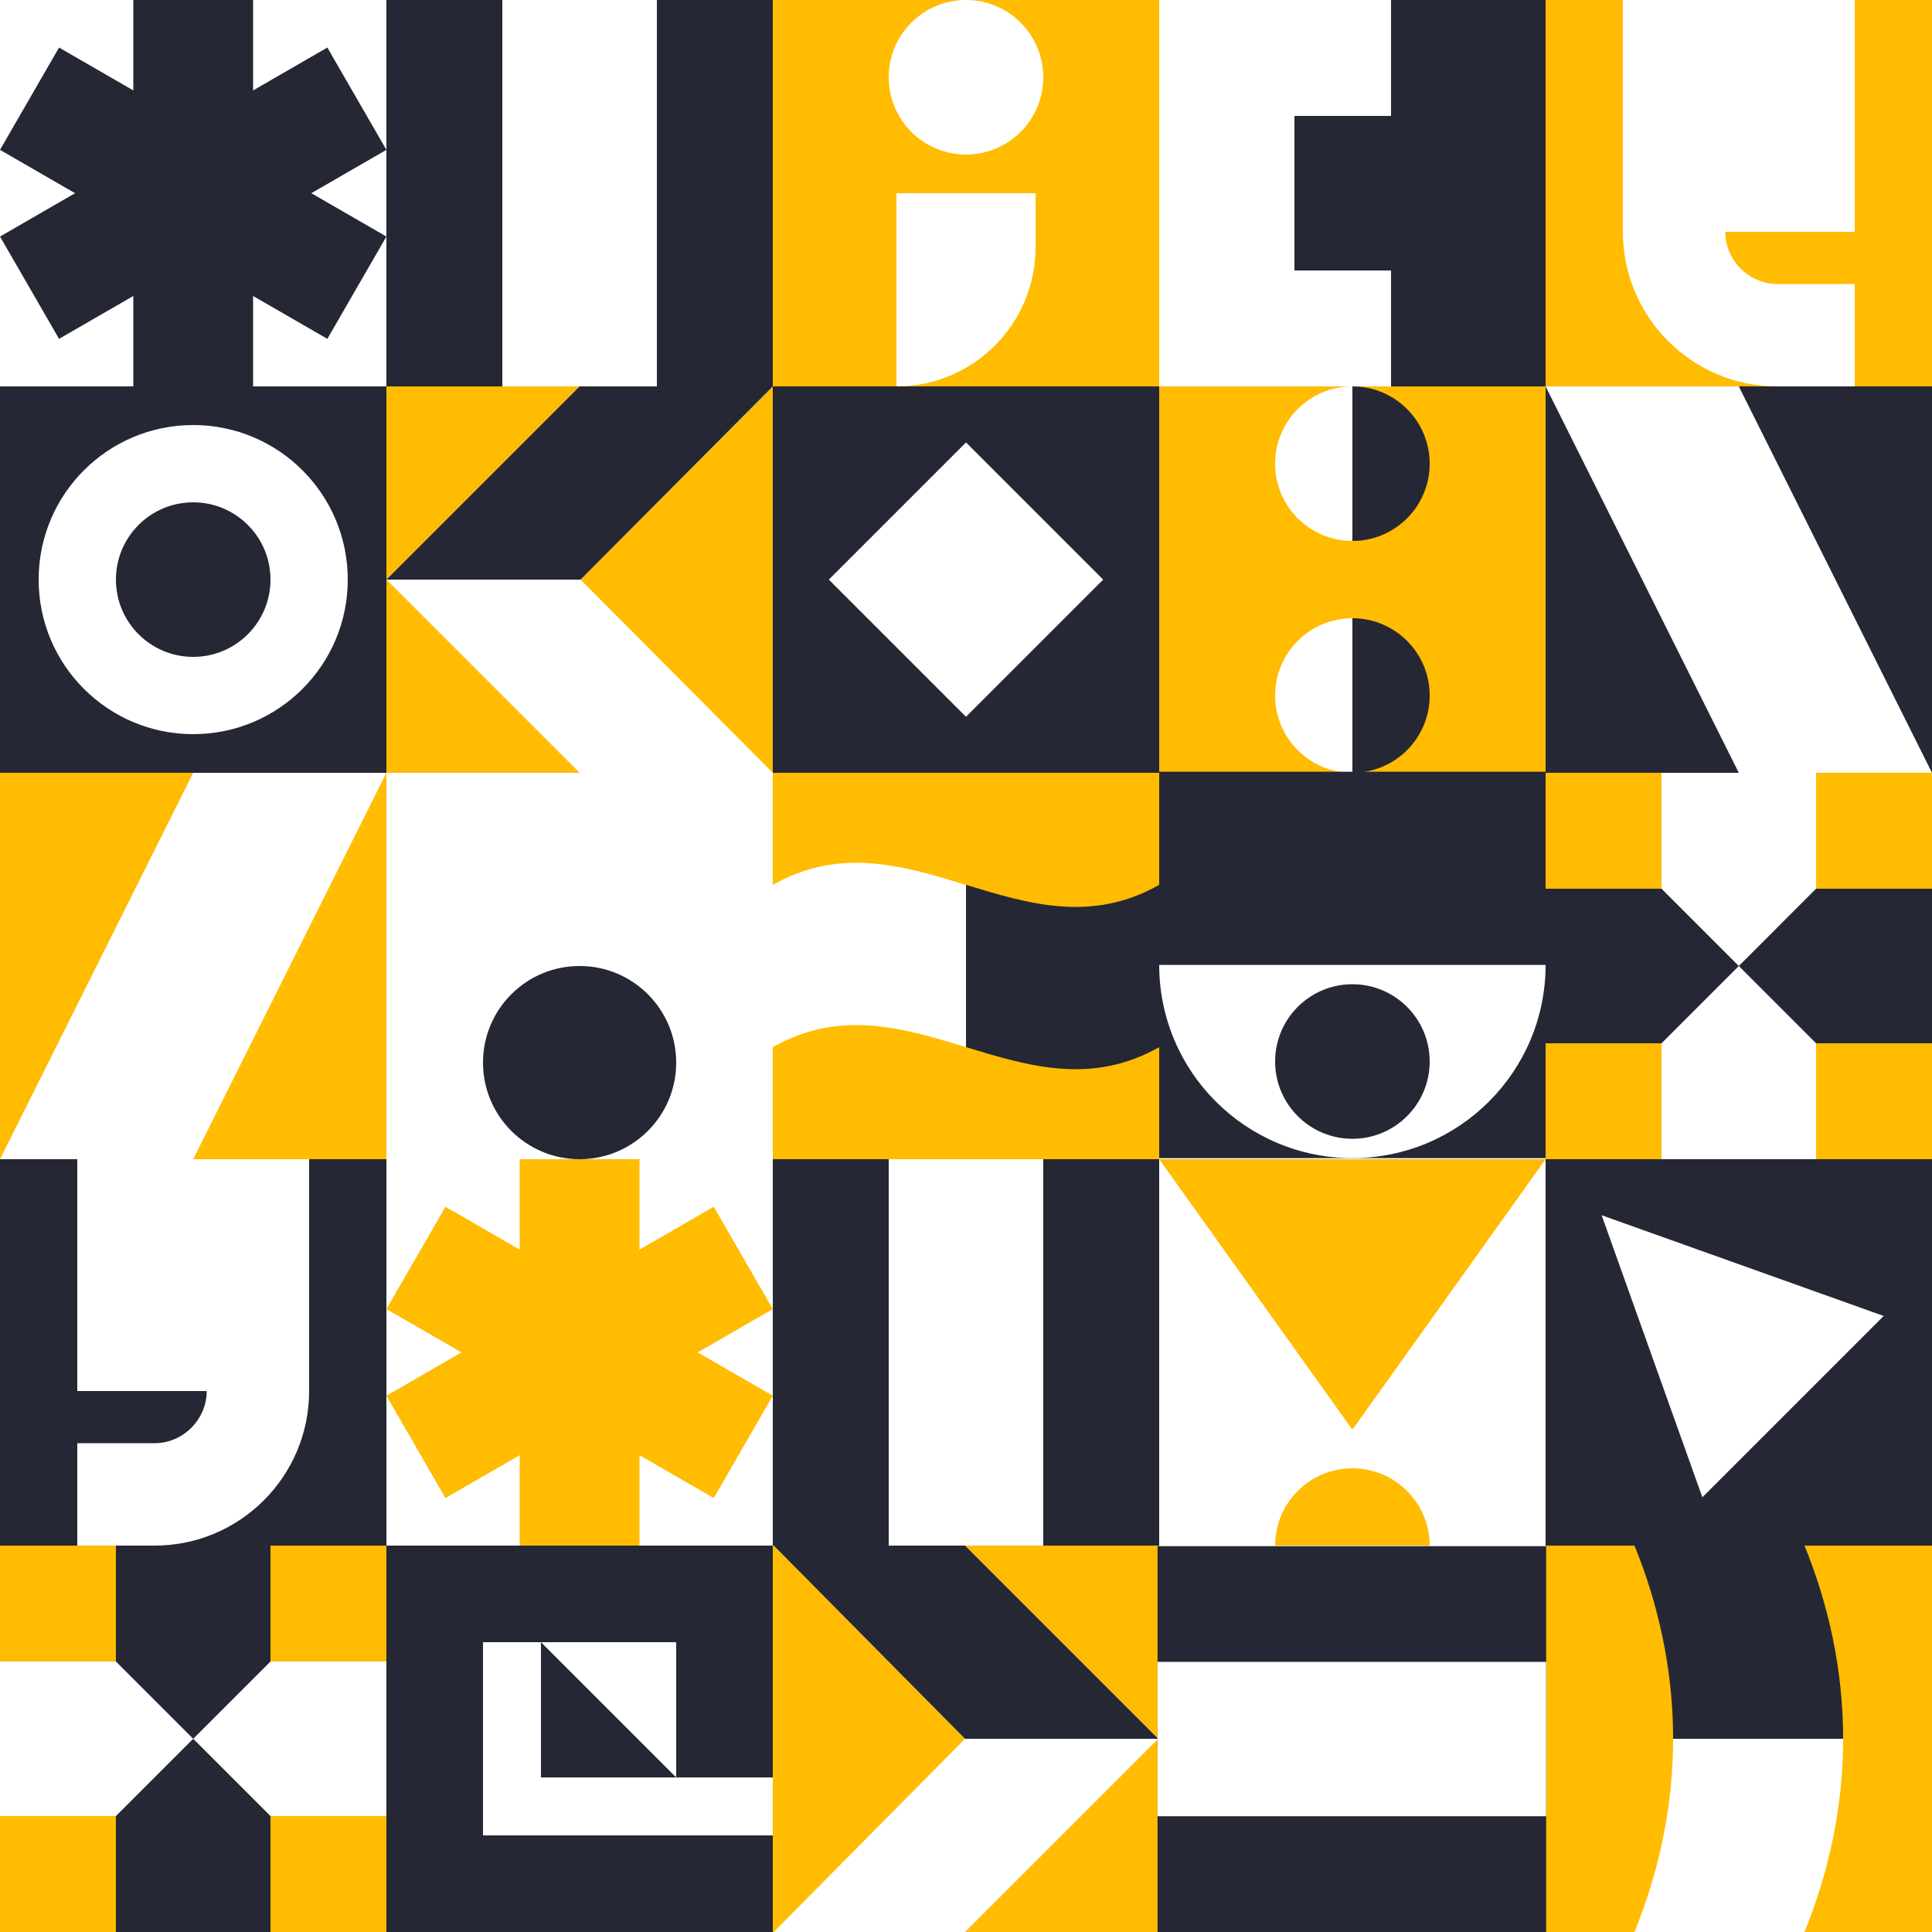 <svg width="500" height="500" viewBox="0 0 500 500" fill="none" xmlns="http://www.w3.org/2000/svg">
<rect x="0" y="0" width="500" height="500" fill="#808080" stroke="none"/>
<g clip-path="url(#clip0_390_23696)">
<rect width="500" height="500" fill="white"/>
<rect width="100" height="100" transform="translate(100 200)" fill="white"/>
<ellipse cx="150" cy="275" rx="25" ry="25" fill="#252734"/>
<g clip-path="url(#clip1_390_23696)">
<rect width="100" height="100" transform="translate(100 300)" fill="white"/>
<rect x="134.5" y="400" width="100" height="31" transform="rotate(-90 134.5 400)" fill="#FFBC00"/>
<rect x="100" y="361.218" width="97.821" height="30.569" transform="rotate(-30 100 361.218)" fill="#FFBC00"/>
<rect width="97.821" height="30.569" transform="matrix(-0.866 -0.5 -0.5 0.866 200 361.219)" fill="#FFBC00"/>
</g>
<g clip-path="url(#clip2_390_23696)">
<rect width="100" height="100" fill="white"/>
<path d="M65.501 23.401L84.717 12.308L100.001 38.781L80.568 49.999L100 61.219L84.716 87.692L65.501 76.598V100H34.501V76.598L15.285 87.692L0.001 61.219L19.432 50L0 38.781L15.285 12.308L34.501 23.401V0H65.501V23.401Z" fill="#252734"/>
</g>
<rect width="100" height="100" transform="translate(200) rotate(90)" fill="#252734"/>
<rect x="170" width="100" height="40" transform="rotate(90 170 0)" fill="white"/>
<g clip-path="url(#clip3_390_23696)">
<rect width="100" height="100" transform="translate(200 400) rotate(-90)" fill="#252734"/>
<rect x="230" y="400" width="100" height="40" transform="rotate(-90 230 400)" fill="white"/>
</g>
<rect width="100" height="100" transform="translate(0 100)" fill="#252734"/>
<path d="M50 110C72.091 110 90 127.909 90 150C90 172.091 72.091 190 50 190C27.909 190 10 172.091 10 150C10 127.909 27.909 110 50 110ZM50 130C38.954 130 30 138.954 30 150C30 161.046 38.954 170 50 170C61.046 170 70 161.046 70 150C70 138.954 61.046 130 50 130Z" fill="white"/>
<g clip-path="url(#clip4_390_23696)">
<rect width="100" height="100" transform="translate(400 200) rotate(-180)" fill="#FFBC00"/>
<ellipse cx="350" cy="180" rx="20" ry="20" transform="rotate(-180 350 180)" fill="white"/>
<ellipse cx="350" cy="120" rx="20" ry="20" transform="rotate(-180 350 120)" fill="white"/>
<rect x="400" y="200" width="50" height="100" transform="rotate(-180 400 200)" fill="#FFBC00"/>
<path d="M350 160L350 200C361.046 200 370 191.046 370 180C370 168.954 361.046 160 350 160Z" fill="#252734"/>
<path d="M350 140L350 100C361.046 100 370 108.954 370 120C370 131.046 361.046 140 350 140Z" fill="#252734"/>
</g>
<rect width="100" height="100" transform="translate(200 100)" fill="#252734"/>
<path d="M250 114.5L285.5 150L250 185.5L214.5 150L250 114.5Z" fill="white"/>
<g clip-path="url(#clip5_390_23696)">
<rect width="100" height="100" transform="translate(0 200)" fill="#FFBC00"/>
<path d="M50 200H100L50 300H0L50 200Z" fill="white"/>
</g>
<g clip-path="url(#clip6_390_23696)">
<rect width="100" height="100" transform="matrix(-1 0 0 1 500 100)" fill="#252734"/>
<path d="M450 100H400L450 200H500L450 100Z" fill="white"/>
</g>
<path d="M200 400V460H175V425H140H125V475H200V500H100V400H200Z" fill="#252734"/>
<path d="M140 425V460H175L140 425Z" fill="#252734"/>
<g clip-path="url(#clip7_390_23696)">
<rect width="100" height="100" transform="translate(300 300)" fill="white"/>
<path d="M350 370L300 300L400 300L350 370Z" fill="#FFBC00"/>
<ellipse cx="350" cy="400" rx="20" ry="20" fill="#FFBC00"/>
</g>
<rect width="100" height="100" transform="translate(0 300)" fill="#252734"/>
<rect x="20" y="300" width="60" height="60" fill="white"/>
<rect x="20" y="373.5" width="20" height="26.5" fill="white"/>
<path d="M40 373.5L40 400C62.091 400 80 382.091 80 360L53.5 360C53.5 367.364 47.364 373.5 40 373.5Z" fill="white"/>
<rect width="100" height="100" transform="matrix(-1 -1.74846e-07 -1.74846e-07 1 500 0)" fill="#FFBC00"/>
<rect width="60" height="60" transform="matrix(-1 -1.74846e-07 -1.74846e-07 1 480 0)" fill="white"/>
<rect width="20" height="26.5" transform="matrix(-1 -1.74846e-07 -1.74846e-07 1 480 73.5)" fill="white"/>
<path d="M460 73.5L460 100C437.909 100 420 82.091 420 60L446.5 60C446.5 67.364 452.636 73.5 460 73.5Z" fill="white"/>
<g clip-path="url(#clip8_390_23696)">
<rect width="100" height="100" transform="translate(400 100) rotate(-180)" fill="#252734"/>
<rect x="300" y="100" width="100" height="35" transform="rotate(-90 300 100)" fill="white"/>
<rect x="300" y="30" width="30" height="60" transform="rotate(-90 300 30)" fill="white"/>
<rect x="300" y="100" width="30" height="60" transform="rotate(-90 300 100)" fill="white"/>
</g>
<rect width="100" height="100" transform="translate(200)" fill="#FFBC00"/>
<ellipse cx="250" cy="20" rx="20" ry="20" fill="white"/>
<path d="M232 50H268V64C268 83.882 251.882 100 232 100V100V50Z" fill="white"/>
<g clip-path="url(#clip9_390_23696)">
<rect width="100" height="100" transform="matrix(-1 0 0 -1 300 500)" fill="#FFBC00"/>
<path d="M299.75 450L249.75 500L200.25 500L249.75 450L200.25 400L249.75 400L299.75 450Z" fill="white"/>
<path d="M299.75 450L249.75 400L200.25 400L249.75 450L299.75 450Z" fill="#252734"/>
</g>
<g clip-path="url(#clip10_390_23696)">
<rect width="100" height="100" transform="matrix(-1 0 0 -1 200 200)" fill="#FFBC00"/>
<path d="M100 150L150 200L200 200L150.251 150L200 100H150L100 150Z" fill="white"/>
<path d="M100 150L150 100H200L150.251 150H100Z" fill="#252734"/>
</g>
<g clip-path="url(#clip11_390_23696)">
<rect width="100" height="100" transform="translate(300 199.717)" fill="#252734"/>
<path d="M400 249.717C400 277.331 377.614 299.717 350 299.717C322.386 299.717 300 277.331 300 249.717L400 249.717Z" fill="white"/>
<ellipse cx="350" cy="274.717" rx="20" ry="20" fill="#252734"/>
</g>
<rect width="100" height="100" transform="translate(400 300)" fill="#252734"/>
<path d="M414.5 314.5L487.5 340.57L440.571 387.5L414.5 314.5Z" fill="white"/>
<g clip-path="url(#clip12_390_23696)">
<rect width="100" height="100" transform="translate(300 300) rotate(-180)" fill="#FFBC00"/>
<path d="M200 271C235 251.212 265 290.788 300 271L300 229C265 248.788 235 209.212 200 229L200 271Z" fill="#252734"/>
<rect x="250" y="300" width="50" height="100" transform="rotate(-180 250 300)" fill="#FFBC00"/>
<path d="M250 271C233.75 266.054 217.5 261.107 200 271L200 229C217.5 219.107 233.75 224.054 250 229L250 271Z" fill="white"/>
</g>
<g clip-path="url(#clip13_390_23696)">
<rect width="100" height="100" transform="matrix(1 -8.74228e-08 -8.74228e-08 -1 400 500)" fill="#FFBC00"/>
<path d="M423 500L467 500C473.291 484.571 477 467.691 477 450C477 432.309 473.291 415.429 467 400L423 400C429.291 415.429 433 432.309 433 450C433 467.691 429.291 484.571 423 500Z" fill="white"/>
<rect width="100" height="50" transform="matrix(-1 0 0 1 500 400)" fill="#FFBC00"/>
<path d="M477 450C477 432.309 473.291 415.428 467 400L423 400C429.095 414.946 432.766 431.256 432.989 448.344L433 450L477 450Z" fill="#252734"/>
</g>
<g clip-path="url(#clip14_390_23696)">
<rect width="100" height="100" transform="translate(0 400)" fill="#FFBC00"/>
<path d="M30 430L-1.31134e-06 430L-3.0598e-06 470L30 470L30 500L70 500L70 470L100 470L100 430L70 430L70 400L30 400L30 430Z" fill="white"/>
<path d="M70 430L50 450L30 430L30 400L70 400L70 430ZM30 500L30 470L50 450L70 470L70 500L30 500Z" fill="#252734"/>
</g>
<g clip-path="url(#clip15_390_23696)">
<rect width="100" height="100" transform="translate(400 200)" fill="#FFBC00"/>
<path d="M470 230L470 200L430 200L430 230L400 230L400 270L430 270L430 300L470 300L470 270L500 270L500 230L470 230Z" fill="white"/>
<path d="M470 270L450.001 250L430.001 270L400.001 270L400.001 230L430.001 230L450.001 250L470 230L500 230L500 270L470 270Z" fill="#252734"/>
</g>
<g clip-path="url(#clip16_390_23696)">
<rect width="100.567" height="99.858" transform="translate(299.574 400.142)" fill="#252734"/>
<rect x="299.574" y="430.099" width="100.567" height="39.943" fill="white"/>
</g>
</g>
<defs>
<clipPath id="clip0_390_23696">
<rect width="500" height="500" fill="white"/>
</clipPath>
<clipPath id="clip1_390_23696">
<rect width="100" height="100" fill="white" transform="translate(100 300)"/>
</clipPath>
<clipPath id="clip2_390_23696">
<rect width="100" height="100" fill="white"/>
</clipPath>
<clipPath id="clip3_390_23696">
<rect width="100" height="100" fill="white" transform="translate(200 400) rotate(-90)"/>
</clipPath>
<clipPath id="clip4_390_23696">
<rect width="100" height="100" fill="white" transform="translate(400 200) rotate(-180)"/>
</clipPath>
<clipPath id="clip5_390_23696">
<rect width="100" height="100" fill="white" transform="translate(0 200)"/>
</clipPath>
<clipPath id="clip6_390_23696">
<rect width="100" height="100" fill="white" transform="matrix(-1 0 0 1 500 100)"/>
</clipPath>
<clipPath id="clip7_390_23696">
<rect width="100" height="100" fill="white" transform="translate(300 300)"/>
</clipPath>
<clipPath id="clip8_390_23696">
<rect width="100" height="100" fill="white" transform="translate(400 100) rotate(-180)"/>
</clipPath>
<clipPath id="clip9_390_23696">
<rect width="100" height="100" fill="white" transform="matrix(-1 0 0 -1 300 500)"/>
</clipPath>
<clipPath id="clip10_390_23696">
<rect width="100" height="100" fill="white" transform="matrix(-1 0 0 -1 200 200)"/>
</clipPath>
<clipPath id="clip11_390_23696">
<rect width="100" height="100" fill="white" transform="translate(300 199.717)"/>
</clipPath>
<clipPath id="clip12_390_23696">
<rect width="100" height="100" fill="white" transform="translate(300 300) rotate(-180)"/>
</clipPath>
<clipPath id="clip13_390_23696">
<rect width="100" height="100" fill="white" transform="matrix(1 -8.74228e-08 -8.74228e-08 -1 400 500)"/>
</clipPath>
<clipPath id="clip14_390_23696">
<rect width="100" height="100" fill="white" transform="translate(0 400)"/>
</clipPath>
<clipPath id="clip15_390_23696">
<rect width="100" height="100" fill="white" transform="translate(400 200)"/>
</clipPath>
<clipPath id="clip16_390_23696">
<rect width="100.567" height="99.858" fill="white" transform="translate(299.574 400.142)"/>
</clipPath>
</defs>
</svg>
